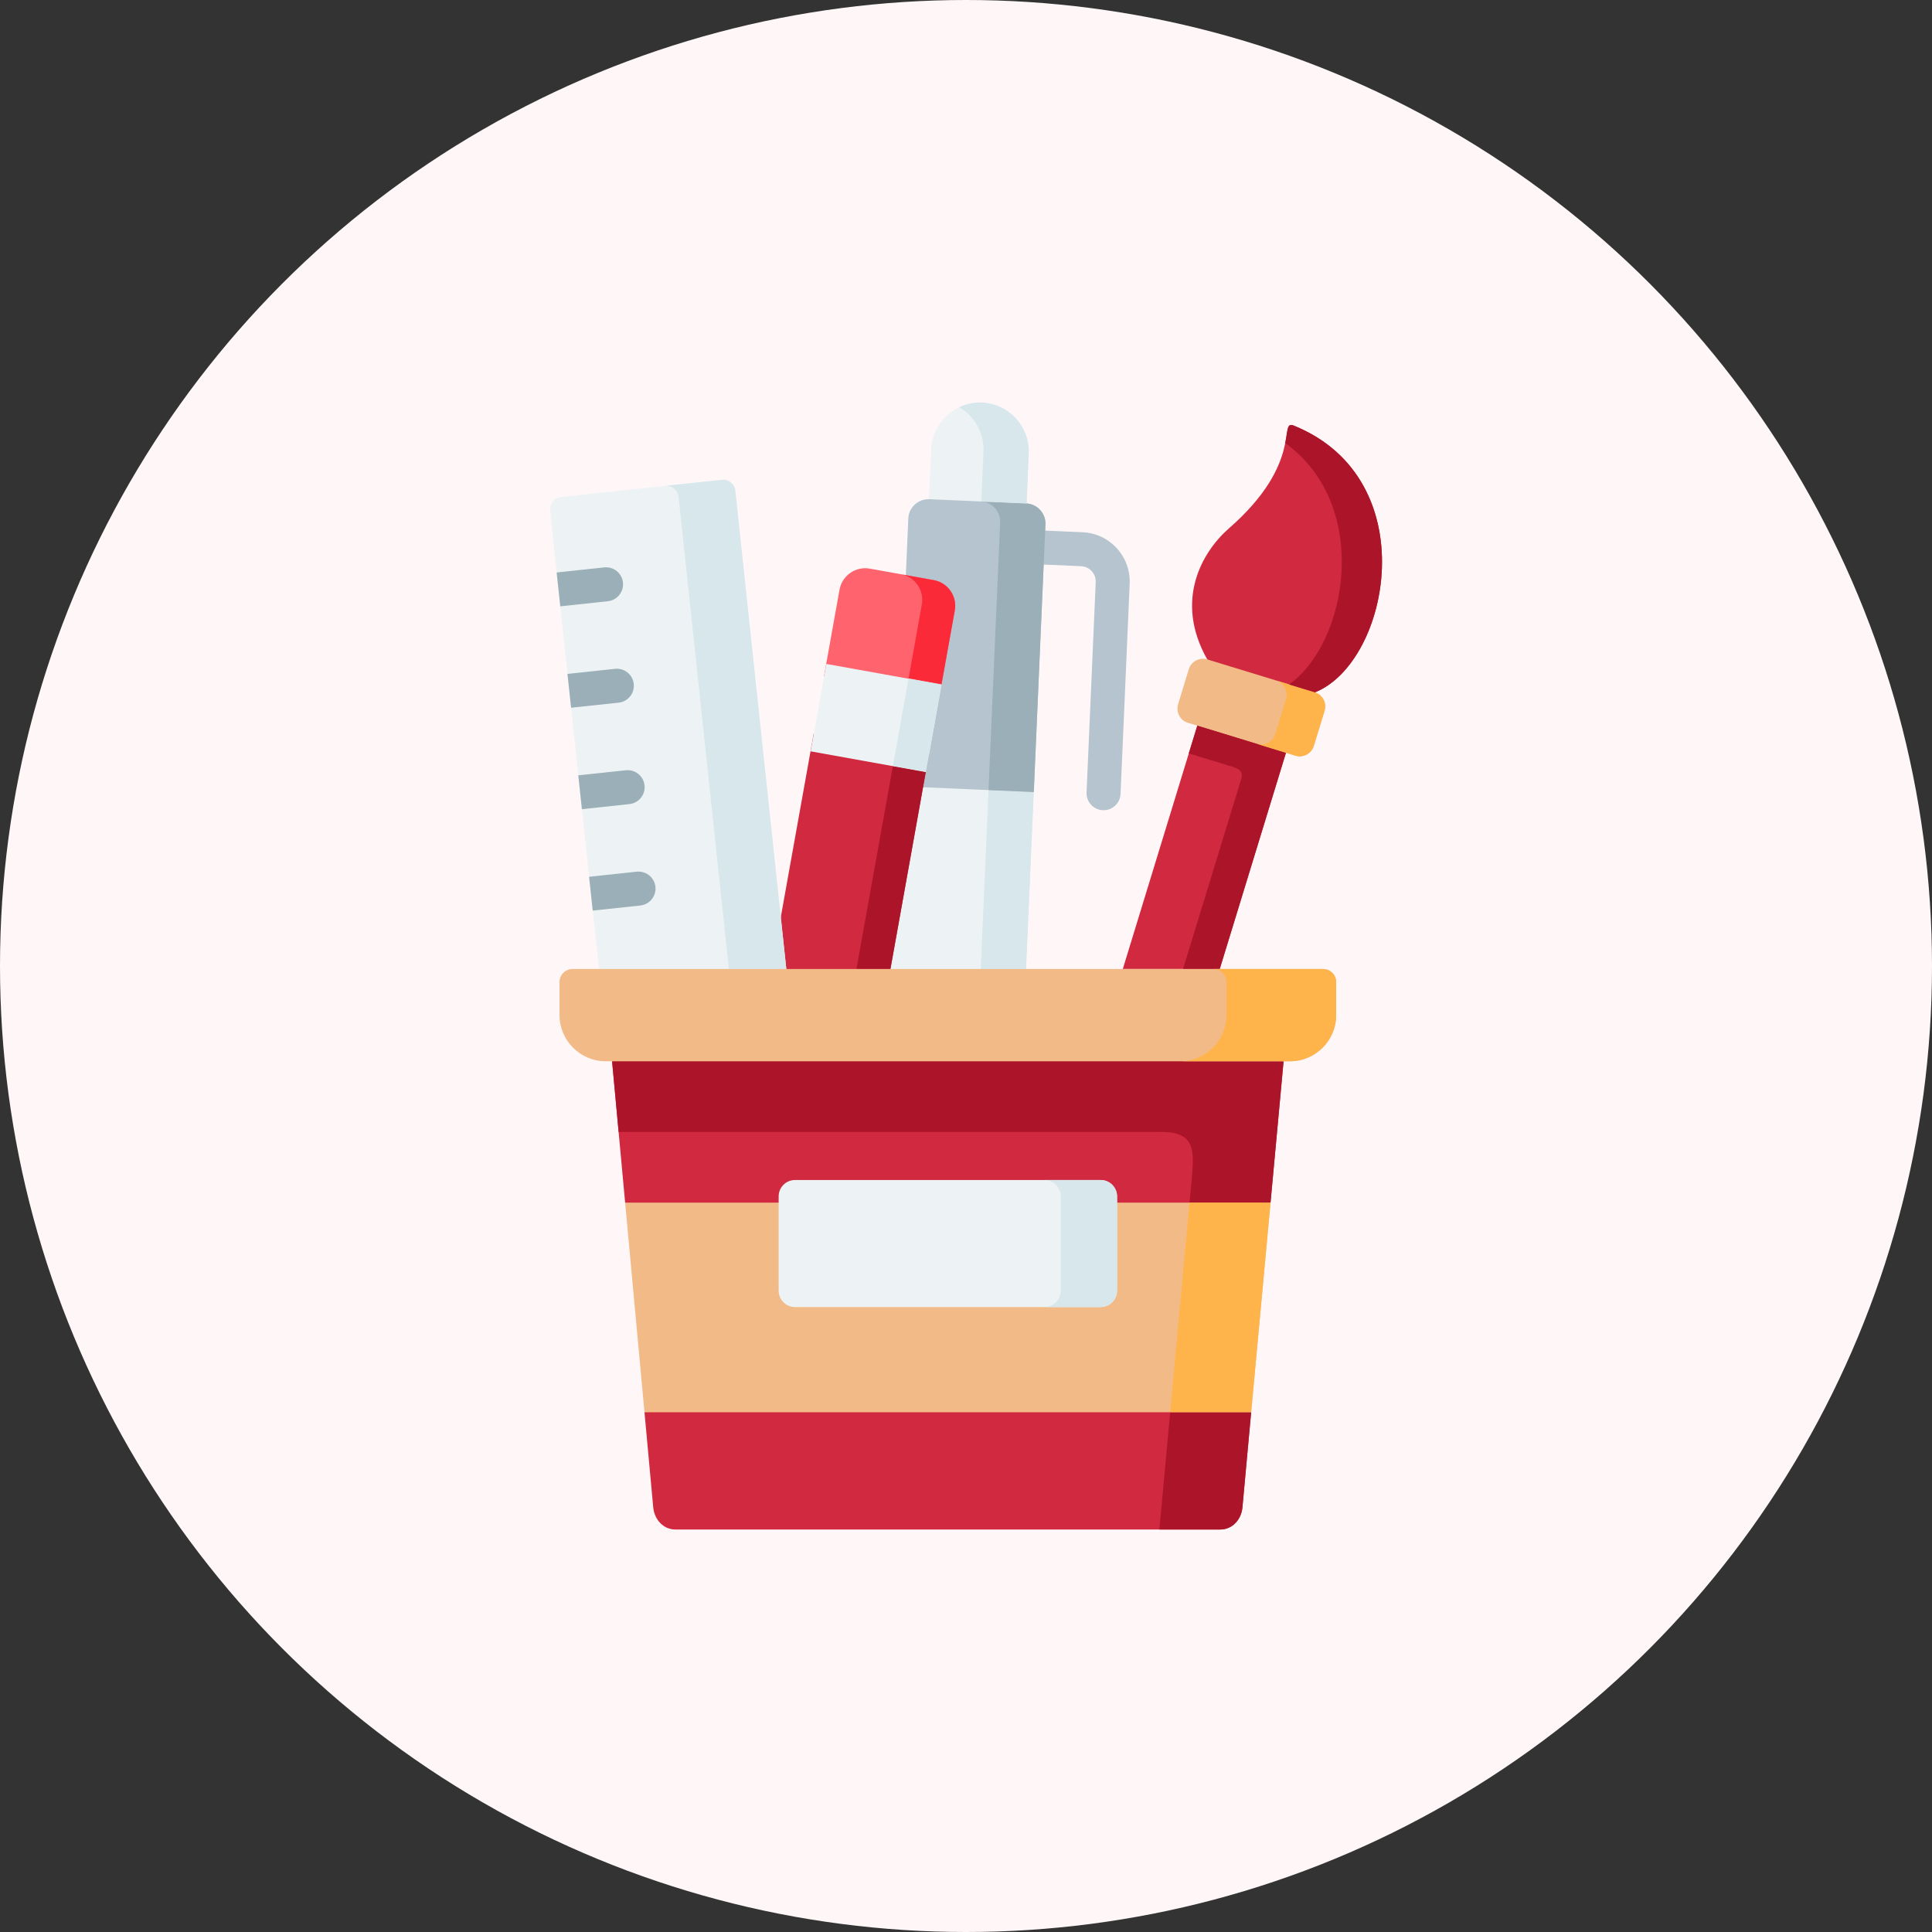 <svg width="72" height="72" viewBox="0 0 72 72" fill="none" xmlns="http://www.w3.org/2000/svg"><rect x="0" y="0" width="72" height="72" fill="#333333" stroke="none"/><circle cx="36" cy="36" r="36" fill="#FFF7F7"/><g clip-path="url(#clip0)"><path d="M41.127 30.195C41.118 30.195 41.108 30.194 41.099 30.194C40.749 30.179 40.478 29.883 40.493 29.533L40.834 21.693C40.847 21.381 40.604 21.115 40.292 21.101L38.883 21.039C38.533 21.023 38.262 20.727 38.277 20.378C38.293 20.028 38.59 19.758 38.938 19.773L40.347 19.835C41.357 19.879 42.144 20.737 42.1 21.748L41.76 29.588C41.745 29.929 41.464 30.195 41.127 30.195Z" fill="#B5C4CF"/><path fill-rule="evenodd" clip-rule="evenodd" d="M44.62 27.043L41.843 36.112H42.353H45.221H45.456L47.924 28.054L46.453 27.087L44.62 27.043Z" fill="#D12A40"/><path fill-rule="evenodd" clip-rule="evenodd" d="M45.803 19.687C44.787 20.573 43.752 22.389 44.991 24.574L46.608 26.011L48.997 25.8C48.999 25.8 48.999 25.8 49.002 25.803C51.793 24.691 53.137 17.85 48.211 15.859C47.631 15.625 48.599 17.241 45.803 19.687Z" fill="#D12A40"/><path fill-rule="evenodd" clip-rule="evenodd" d="M44.991 24.574C44.701 24.485 44.392 24.65 44.303 24.938L43.903 26.248C43.815 26.535 43.978 26.847 44.267 26.936L44.62 27.043L47.923 28.054L48.276 28.162C48.563 28.251 48.875 28.085 48.963 27.796L49.363 26.488C49.452 26.2 49.289 25.891 49.002 25.803C48.999 25.8 48.999 25.8 48.997 25.8L44.991 24.574Z" fill="#F1BA87"/><path fill-rule="evenodd" clip-rule="evenodd" d="M44.62 27.043L44.301 28.078L45.894 28.564C46.172 28.651 46.347 28.737 46.251 29.048L44.088 36.112H45.221H45.456L47.924 28.054L44.62 27.043Z" fill="#AC1529"/><path fill-rule="evenodd" clip-rule="evenodd" d="M47.567 25.362C47.801 25.436 47.952 25.657 47.952 25.894C47.95 25.944 47.943 25.997 47.928 26.049L47.823 26.392L47.526 27.357C47.487 27.482 47.411 27.582 47.31 27.649C47.176 27.741 47.004 27.772 46.838 27.721L47.923 28.054L48.276 28.162C48.563 28.251 48.875 28.085 48.963 27.796L49.363 26.488C49.452 26.2 49.289 25.891 49.002 25.803C48.999 25.8 48.999 25.8 48.997 25.8L47.567 25.362Z" fill="#FFB44B"/><path fill-rule="evenodd" clip-rule="evenodd" d="M47.897 16.511C51.127 18.856 50.212 23.968 48.039 25.508L48.997 25.8C48.999 25.8 48.999 25.8 49.002 25.803C51.793 24.691 53.137 17.85 48.211 15.859C47.959 15.759 47.998 16.003 47.897 16.511Z" fill="#AC1529"/><path fill-rule="evenodd" clip-rule="evenodd" d="M33.063 37.287L33.434 28.674L38.544 28.894L38.173 37.507L33.063 37.287Z" fill="#EDF3F4"/><path fill-rule="evenodd" clip-rule="evenodd" d="M38.247 19.04L38.338 16.901C38.383 15.9 37.6 15.047 36.599 15.002C35.597 14.959 34.744 15.742 34.701 16.743L34.608 18.882C34.61 18.882 36.39 19.483 36.395 19.483L38.247 19.04Z" fill="#EDF3F4"/><path fill-rule="evenodd" clip-rule="evenodd" d="M38.527 29.518L38.922 20.408L38.961 19.543C38.977 19.136 38.664 18.789 38.259 18.762H38.245L34.632 18.604C34.627 18.604 34.622 18.604 34.62 18.604C34.212 18.595 33.867 18.913 33.85 19.321L33.417 29.295L38.527 29.518Z" fill="#B5C4CF"/><path fill-rule="evenodd" clip-rule="evenodd" d="M38.211 36.764L38.527 29.518L36.84 29.446L36.524 36.69L38.211 36.764Z" fill="#D7E7EC"/><path fill-rule="evenodd" clip-rule="evenodd" d="M38.553 28.9L38.922 20.408L38.961 19.543C38.977 19.136 38.664 18.789 38.259 18.762H38.245L36.57 18.691C36.864 18.707 37.111 18.896 37.219 19.153C37.257 19.251 37.279 19.359 37.274 19.469L37.236 20.334L36.867 28.825L36.841 29.446L38.527 29.518L38.553 28.9Z" fill="#9AAFB7"/><path fill-rule="evenodd" clip-rule="evenodd" d="M38.338 16.901C38.383 15.9 37.6 15.047 36.599 15.002C36.294 14.99 36.004 15.052 35.746 15.174C36.311 15.505 36.682 16.13 36.651 16.827L36.57 18.691L38.245 18.762H38.259L38.338 16.901Z" fill="#D7E7EC"/><path fill-rule="evenodd" clip-rule="evenodd" d="M33.11 36.52L34.62 28.112L30.324 27.34L28.678 36.52H33.11Z" fill="#D12A40"/><path fill-rule="evenodd" clip-rule="evenodd" d="M35.003 25.977L35.583 22.744C35.676 22.219 35.324 21.714 34.799 21.62L32.411 21.191C31.886 21.098 31.38 21.45 31.287 21.975L30.707 25.206L35.003 25.977Z" fill="#FE636E"/><path fill-rule="evenodd" clip-rule="evenodd" d="M33.184 36.112L34.502 28.763L33.276 28.543L31.917 36.112H33.184Z" fill="#AC1529"/><path fill-rule="evenodd" clip-rule="evenodd" d="M30.21 28L30.796 24.743L35.09 25.516L34.504 28.773L30.21 28Z" fill="#EDF3F4"/><path fill-rule="evenodd" clip-rule="evenodd" d="M29.378 36.8H22.394L22.089 33.935L21.954 32.675L21.686 30.155L21.551 28.895L21.283 26.375L21.148 25.115L20.88 22.596L20.745 21.335L20.499 19.021C20.472 18.772 20.654 18.547 20.903 18.521L26.903 17.881C27.152 17.855 27.377 18.036 27.403 18.286C28.038 24.229 28.745 30.86 29.378 36.8Z" fill="#EDF3F4"/><path fill-rule="evenodd" clip-rule="evenodd" d="M27.403 18.286C27.377 18.037 27.152 17.855 26.903 17.881L24.785 18.106C25.034 18.08 25.262 18.262 25.288 18.511L27.164 36.112H29.303C28.671 30.169 28.038 24.229 27.403 18.286Z" fill="#D7E7EC"/><path fill-rule="evenodd" clip-rule="evenodd" d="M46.627 52.631L47.349 44.819L35.858 43.615L23.297 44.819L24.018 52.631L35.279 54.217L46.627 52.631Z" fill="#F1BA87"/><path fill-rule="evenodd" clip-rule="evenodd" d="M47.349 44.819L47.835 39.55L36.165 38.441L22.811 39.55L23.297 44.819H47.349Z" fill="#D12A40"/><path fill-rule="evenodd" clip-rule="evenodd" d="M44.416 43.883L44.33 44.819H47.349L47.835 39.55H22.811L23.055 42.185H38.474H43.292C44.495 42.184 44.514 42.817 44.416 43.883Z" fill="#AC1529"/><path fill-rule="evenodd" clip-rule="evenodd" d="M48.077 39.55C49.021 39.55 49.795 38.776 49.795 37.83V36.599C49.795 36.33 49.577 36.112 49.308 36.112H47.174H42.353H38.345H33.371H30.288H23.302H21.337C21.069 36.112 20.851 36.33 20.851 36.599V37.83C20.851 38.776 21.625 39.55 22.571 39.55H22.811H41.738H46.556H47.835H48.077Z" fill="#F1BA87"/><path fill-rule="evenodd" clip-rule="evenodd" d="M49.795 37.83V36.599C49.795 36.33 49.577 36.112 49.308 36.112H47.174H45.796H45.221C45.475 36.112 45.684 36.306 45.707 36.555V36.599V37.83C45.707 38.776 44.934 39.55 43.99 39.55H46.556H47.835H48.077C49.021 39.55 49.795 38.776 49.795 37.83Z" fill="#FFB44B"/><path fill-rule="evenodd" clip-rule="evenodd" d="M45.477 57C45.93 57 46.261 56.626 46.302 56.176L46.627 52.631H24.018L24.344 56.176C24.387 56.626 24.715 57 25.168 57H45.477Z" fill="#D12A40"/><path fill-rule="evenodd" clip-rule="evenodd" d="M43.609 52.631L43.367 55.266L43.206 57H45.477C45.93 57 46.261 56.626 46.302 56.176L46.627 52.631H43.609Z" fill="#AC1529"/><path fill-rule="evenodd" clip-rule="evenodd" d="M44.085 47.457L43.609 52.631H46.627L47.349 44.819H44.33L44.085 47.457Z" fill="#FFB44B"/><path fill-rule="evenodd" clip-rule="evenodd" d="M29.627 43.976H41.019C41.354 43.976 41.63 44.249 41.63 44.585V48.101C41.63 48.437 41.354 48.71 41.019 48.71H29.627C29.291 48.71 29.018 48.437 29.018 48.101V44.585C29.018 44.249 29.291 43.976 29.627 43.976Z" fill="#EDF3F4"/><path fill-rule="evenodd" clip-rule="evenodd" d="M41.019 43.976H38.92C39.255 43.976 39.531 44.249 39.531 44.585V44.616V48.101C39.531 48.437 39.255 48.71 38.92 48.71H41.019C41.354 48.71 41.63 48.437 41.63 48.101V44.616V44.585C41.63 44.249 41.354 43.976 41.019 43.976Z" fill="#D7E7EC"/><path fill-rule="evenodd" clip-rule="evenodd" d="M35.087 25.506L35.583 22.744C35.676 22.219 35.324 21.714 34.799 21.62L33.573 21.4C34.097 21.493 34.45 21.999 34.354 22.523L33.86 25.285L35.087 25.506Z" fill="#FB2A39"/><path fill-rule="evenodd" clip-rule="evenodd" d="M34.62 28.112L35.003 25.977L35.087 25.506L33.86 25.285L33.774 25.757L33.393 27.891L33.276 28.543L34.502 28.763L34.62 28.112Z" fill="#D7E7EC"/><path d="M22.652 22.406L20.88 22.596L20.745 21.335L22.518 21.145C22.865 21.108 23.179 21.361 23.216 21.708C23.253 22.056 23 22.369 22.652 22.406Z" fill="#9AAFB7"/><path d="M23.055 26.186L21.283 26.375L21.148 25.115L22.921 24.925C23.269 24.889 23.581 25.141 23.618 25.488C23.655 25.836 23.403 26.149 23.055 26.186Z" fill="#9AAFB7"/><path d="M23.862 33.746L22.089 33.935L21.954 32.675L23.728 32.485C24.076 32.449 24.389 32.7 24.426 33.048C24.462 33.396 24.21 33.709 23.862 33.746Z" fill="#9AAFB7"/><path d="M23.457 29.966L21.686 30.156L21.551 28.895L23.323 28.705C23.671 28.669 23.983 28.92 24.02 29.268C24.057 29.616 23.806 29.929 23.457 29.966Z" fill="#9AAFB7"/></g><defs><clipPath id="clip0"><rect width="42" height="42" fill="white" transform="translate(15 15)"/></clipPath></defs></svg>